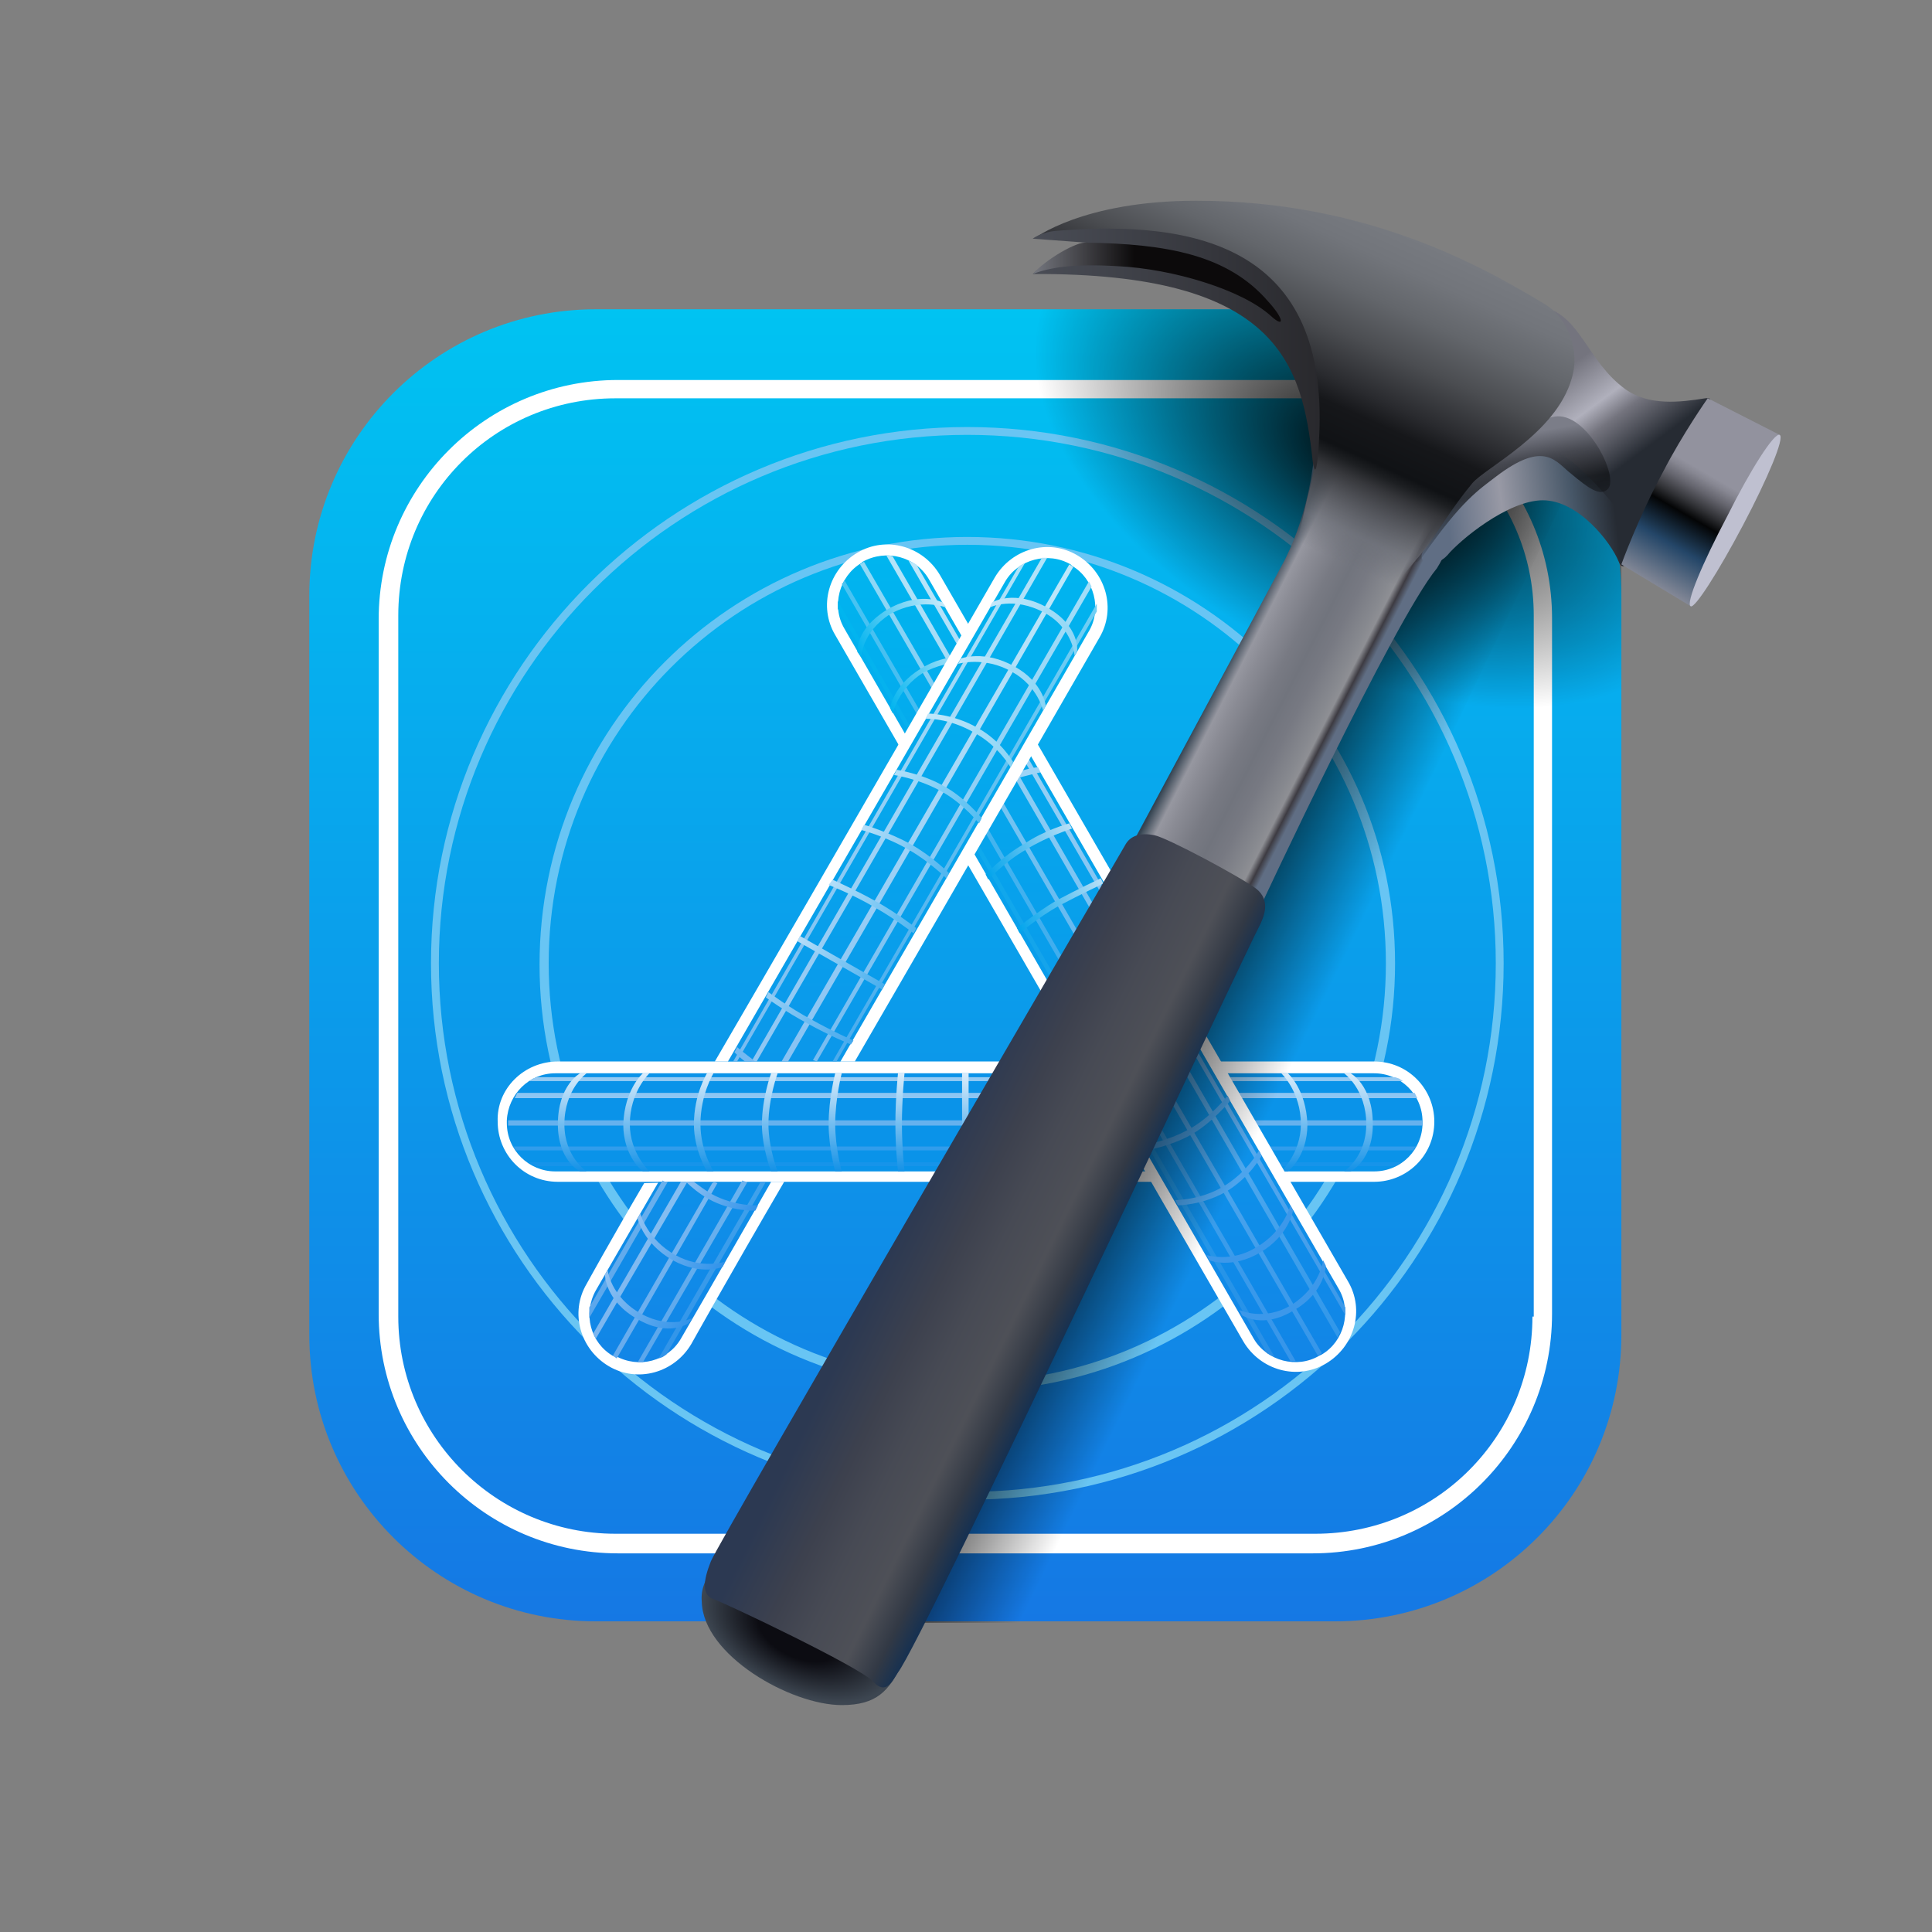 <svg width="60" height="60" viewBox="0 0 60 60" fill="none" xmlns="http://www.w3.org/2000/svg">
<rect x="0" y="0" width="60" height="60" fill="#808080" stroke="none"/>
<g id="icon">
<g id="logo">
<path id="Vector" d="M18.503 9.605H41.456C46.372 9.605 50.353 13.587 50.353 18.502V41.456C50.353 46.371 46.372 50.352 41.456 50.352H18.503C13.588 50.352 9.606 46.371 9.606 41.456V18.502C9.606 13.587 13.588 9.605 18.503 9.605Z" fill="url(#paint0_linear_9109_7243)"/>
<path id="Vector_2" d="M40.766 11.801H19.194C15.091 11.801 11.76 15.132 11.76 19.235V40.807C11.76 44.91 15.091 48.241 19.194 48.241H40.766C44.869 48.241 48.2 44.91 48.2 40.807V19.195C48.2 15.091 44.869 11.801 40.766 11.801ZM47.591 40.888C47.591 44.626 44.585 47.632 40.847 47.632H19.113C15.416 47.632 12.369 44.626 12.369 40.888V19.113C12.369 15.376 15.375 12.37 19.113 12.37H40.888C44.585 12.37 47.632 15.376 47.632 19.113V40.888H47.591Z" fill="white"/>
<path id="Vector_3" d="M30.041 13.262C20.86 13.262 13.385 20.737 13.385 29.918C13.385 39.099 20.86 46.574 30.041 46.574C39.263 46.574 46.697 39.099 46.697 29.918C46.697 20.737 39.222 13.262 30.041 13.262ZM30.041 46.331C20.982 46.331 13.629 38.977 13.629 29.918C13.629 20.859 20.982 13.505 30.041 13.505C39.1 13.505 46.453 20.859 46.453 29.918C46.453 38.977 39.1 46.331 30.041 46.331Z" fill="#69C5F3"/>
<path id="Vector_4" d="M30.04 16.676C22.687 16.676 16.756 22.607 16.756 29.96C16.756 37.313 22.687 43.204 30.04 43.204C37.393 43.204 43.325 37.273 43.325 29.919C43.325 22.566 37.353 16.676 30.04 16.676ZM30.04 42.919C22.85 42.919 17.04 37.11 17.04 29.919C17.04 22.729 22.85 16.919 30.04 16.919C37.231 16.919 43.04 22.729 43.04 29.919C43.04 37.11 37.19 42.919 30.04 42.919Z" fill="#68C5F4"/>
<path id="Vector_5" d="M17.325 32.965H42.675C43.731 32.965 44.544 33.818 44.544 34.834C44.544 35.89 43.69 36.702 42.675 36.702H17.325C16.268 36.702 15.456 35.849 15.456 34.834C15.415 33.818 16.268 32.965 17.325 32.965Z" fill="white"/>
<path id="Vector_6" d="M17.243 33.332H42.675C43.487 33.332 44.178 33.982 44.178 34.835V34.876C44.178 35.688 43.528 36.379 42.675 36.379H17.243C16.431 36.379 15.74 35.729 15.74 34.876V34.794C15.781 33.982 16.431 33.332 17.243 33.332Z" fill="#0A93E9"/>
<path id="Vector_7" d="M16.634 36.216H43.325L43.528 36.094H16.431L16.634 36.216Z" fill="#1694EA"/>
<path id="Vector_8" d="M16.025 35.727H43.893L43.975 35.605H15.943L16.025 35.727Z" fill="#319DEC"/>
<path id="Vector_9" d="M15.781 34.956H44.178V34.793H15.781V34.956Z" fill="#65B1EE"/>
<path id="Vector_10" d="M16.066 33.941H43.934L43.975 34.023L44.016 34.104H15.984L16.025 34.023L16.066 33.941Z" fill="#8EC6F3"/>
<path id="Vector_11" d="M16.675 33.453H43.325L43.447 33.494L43.569 33.575H16.431L16.553 33.494L16.675 33.453Z" fill="#95CAF3"/>
<path id="Vector_12" d="M41.943 33.332H41.74C41.74 33.332 42.431 33.819 42.431 34.916C42.431 35.932 41.74 36.379 41.74 36.379H41.943C41.943 36.379 42.634 36.054 42.634 34.916C42.634 33.698 41.943 33.332 41.943 33.332Z" fill="url(#paint1_linear_9109_7243)"/>
<path id="Vector_13" d="M39.994 33.332H39.791C39.791 33.332 40.4 33.901 40.4 34.916C40.4 35.81 39.791 36.379 39.791 36.379H39.994C39.994 36.379 40.603 35.932 40.603 34.916C40.563 33.819 39.994 33.332 39.994 33.332Z" fill="url(#paint2_linear_9109_7243)"/>
<path id="Vector_14" d="M29.878 33.332H30.081V36.379H29.878V33.332Z" fill="url(#paint3_linear_9109_7243)"/>
<path id="Vector_15" d="M27.888 33.332H28.091C28.091 33.332 28.01 34.104 28.01 34.916C28.01 35.648 28.091 36.379 28.091 36.379H27.888C27.888 36.379 27.807 35.648 27.807 34.916C27.807 34.104 27.888 33.332 27.888 33.332Z" fill="url(#paint4_linear_9109_7243)"/>
<path id="Vector_16" d="M25.938 33.332H26.141C26.141 33.332 25.938 34.104 25.938 34.916C25.938 35.648 26.141 36.379 26.141 36.379H25.938C25.938 36.379 25.734 35.648 25.734 34.916C25.734 34.104 25.938 33.332 25.938 33.332Z" fill="url(#paint5_linear_9109_7243)"/>
<path id="Vector_17" d="M23.947 33.332H24.15C24.15 33.332 23.865 34.104 23.865 34.916C23.865 35.648 24.15 36.379 24.15 36.379H23.947C23.947 36.379 23.662 35.648 23.662 34.916C23.662 34.104 23.947 33.332 23.947 33.332Z" fill="url(#paint6_linear_9109_7243)"/>
<path id="Vector_18" d="M21.956 33.332H22.159C22.159 33.332 21.753 33.982 21.753 34.916C21.753 35.729 22.159 36.379 22.159 36.379H21.956C21.956 36.379 21.55 35.729 21.55 34.916C21.55 33.982 21.956 33.332 21.956 33.332Z" fill="url(#paint7_linear_9109_7243)"/>
<path id="Vector_19" d="M19.966 33.332H20.169C20.169 33.332 19.56 33.901 19.56 34.916C19.56 35.81 20.169 36.379 20.169 36.379H19.966C19.966 36.379 19.356 35.932 19.356 34.916C19.397 33.819 19.966 33.332 19.966 33.332Z" fill="url(#paint8_linear_9109_7243)"/>
<path id="Vector_20" d="M18.016 33.332H18.219C18.219 33.332 17.528 33.819 17.528 34.916C17.528 35.932 18.219 36.379 18.219 36.379H18.016C18.016 36.379 17.325 36.054 17.325 34.916C17.325 33.698 18.016 33.332 18.016 33.332Z" fill="url(#paint9_linear_9109_7243)"/>
<path id="Vector_21" d="M29.188 17.853L41.862 39.791C42.391 40.684 42.066 41.822 41.172 42.35C40.278 42.878 39.141 42.553 38.612 41.659L25.938 19.722C25.409 18.828 25.734 17.691 26.628 17.163C27.522 16.634 28.659 16.959 29.188 17.853Z" fill="white"/>
<path id="Vector_22" d="M28.862 18.015L41.578 40.033C41.984 40.724 41.74 41.658 41.05 42.065L40.968 42.105C40.278 42.511 39.343 42.268 38.937 41.577L26.221 19.518C25.815 18.827 26.059 17.893 26.75 17.486L26.79 17.446C27.521 17.04 28.456 17.283 28.862 18.015Z" fill="url(#paint10_linear_9109_7243)"/>
<path id="Vector_23" d="M26.019 18.908L39.344 42.023L39.425 42.064L39.506 42.105L39.587 42.145L26.019 18.664V18.908Z" fill="url(#paint11_linear_9109_7243)"/>
<path id="Vector_24" d="M26.141 18.137L40.075 42.269H40.237L26.222 18.016L26.181 18.097L26.141 18.137Z" fill="url(#paint12_linear_9109_7243)"/>
<path id="Vector_25" d="M26.709 17.527L40.928 42.105L41.05 42.023L26.831 17.445L26.709 17.527Z" fill="url(#paint13_linear_9109_7243)"/>
<path id="Vector_26" d="M27.725 17.283L41.618 41.373L41.578 41.455L41.537 41.536L27.521 17.242H27.603L27.725 17.283Z" fill="url(#paint14_linear_9109_7243)"/>
<path id="Vector_27" d="M28.456 17.528L41.781 40.603V40.847L28.212 17.406L28.294 17.447L28.375 17.488L28.456 17.528Z" fill="url(#paint15_linear_9109_7243)"/>
<path id="Vector_28" d="M41.172 39.302L41.09 39.14C41.09 39.14 41.009 39.952 40.115 40.521C39.262 41.049 38.49 40.684 38.49 40.684L38.572 40.846C38.572 40.846 39.221 41.293 40.197 40.684C41.172 40.115 41.172 39.302 41.172 39.302ZM40.156 37.596L40.075 37.434C40.075 37.434 39.871 38.246 39.018 38.734C38.246 39.221 37.475 38.977 37.475 38.977L37.556 39.14C37.556 39.14 38.246 39.424 39.14 38.896C40.034 38.368 40.156 37.596 40.156 37.596Z" fill="#3C98EA"/>
<path id="Vector_29" d="M39.181 35.889L39.1 35.727C39.1 35.727 38.734 36.417 37.962 36.864C37.272 37.27 36.5 37.27 36.5 37.27L36.581 37.433C36.581 37.433 37.312 37.433 38.044 37.027C38.816 36.58 39.181 35.889 39.181 35.889Z" fill="#4CA4ED"/>
<path id="Vector_30" d="M38.206 34.186L38.125 34.023C38.125 34.023 37.597 34.714 36.906 35.08C36.256 35.445 35.484 35.567 35.484 35.567L35.566 35.73C35.566 35.73 36.337 35.608 36.987 35.242C37.638 34.877 38.206 34.186 38.206 34.186Z" fill="#4DA7EE"/>
<path id="Vector_31" d="M34.184 27.277L34.265 27.44C34.265 27.44 33.575 27.765 32.884 28.131C32.234 28.496 31.665 28.984 31.665 28.984L31.584 28.821C31.584 28.821 32.193 28.334 32.803 27.968C33.493 27.602 34.184 27.277 34.184 27.277Z" fill="url(#paint16_linear_9109_7243)"/>
<path id="Vector_32" d="M33.209 25.57L33.291 25.733C33.291 25.733 32.519 25.977 31.869 26.383C31.219 26.748 30.691 27.317 30.691 27.317L30.609 27.155C30.609 27.155 31.137 26.586 31.788 26.22C32.438 25.773 33.209 25.57 33.209 25.57Z" fill="url(#paint17_linear_9109_7243)"/>
<path id="Vector_33" d="M31.381 24.23C31.91 24.068 32.316 23.987 32.316 23.987L32.235 23.824C32.235 23.824 31.869 23.865 31.463 24.027C31.219 24.109 31.178 24.312 31.381 24.23Z" fill="#9DD4F7"/>
<path id="Vector_34" d="M30.244 20.452L30.325 20.615C30.325 20.615 29.553 20.412 28.659 20.899C27.887 21.387 27.725 22.159 27.725 22.159L27.644 21.996C27.644 21.996 27.725 21.305 28.578 20.777C29.472 20.209 30.244 20.452 30.244 20.452Z" fill="url(#paint18_linear_9109_7243)"/>
<path id="Vector_35" d="M29.269 18.706L29.391 18.869C29.391 18.869 28.578 18.544 27.644 19.072C26.75 19.641 26.75 20.413 26.75 20.413L26.628 20.25C26.628 20.25 26.547 19.56 27.522 18.95C28.538 18.341 29.269 18.706 29.269 18.706Z" fill="url(#paint19_linear_9109_7243)"/>
<path id="Vector_36" d="M26.547 32.965C30.081 26.871 34.144 19.802 34.144 19.802C34.672 18.908 34.347 17.771 33.453 17.243C32.559 16.715 31.422 17.04 30.894 17.933C30.894 17.933 25.938 26.546 22.2 32.965H26.547ZM24.353 36.702C22.647 39.627 21.469 41.739 21.469 41.739C20.941 42.633 19.803 42.958 18.909 42.43C18.016 41.902 17.691 40.764 18.219 39.871C18.219 39.871 18.909 38.611 20.006 36.743C21.387 36.702 23.906 36.702 24.353 36.702Z" fill="white"/>
<path id="Vector_37" d="M26.1 32.967C29.675 26.792 33.818 19.601 33.818 19.601C34.225 18.91 33.981 17.976 33.29 17.57L33.25 17.529C32.559 17.123 31.625 17.367 31.218 18.057C31.218 18.057 26.343 26.507 22.606 32.967H26.1ZM23.947 36.704C22.322 39.548 21.143 41.579 21.143 41.579C20.737 42.27 19.843 42.514 19.112 42.107H19.031C18.34 41.701 18.096 40.807 18.503 40.076C18.503 40.076 19.275 38.735 20.453 36.704H23.947Z" fill="url(#paint20_linear_9109_7243)"/>
<path id="Vector_38" d="M25.978 32.965L34.062 18.99V18.746C34.062 18.746 29.594 26.506 25.856 32.965H25.978ZM23.784 36.702L20.697 42.065L20.575 42.146L20.453 42.187C20.453 42.187 21.834 39.79 23.622 36.702H23.784Z" fill="url(#paint21_linear_9109_7243)"/>
<path id="Vector_39" d="M25.368 32.964L33.9 18.217L33.859 18.136L33.818 18.055C33.818 18.055 29.146 26.139 25.247 32.923L25.368 32.964ZM23.215 36.702L19.965 42.308H19.803C19.803 42.308 21.184 39.911 23.053 36.661C23.134 36.702 23.215 36.702 23.215 36.702Z" fill="url(#paint22_linear_9109_7243)"/>
<path id="Vector_40" d="M24.475 32.965C28.497 26.018 33.331 17.609 33.331 17.609L33.209 17.527L24.272 32.965H24.475ZM22.281 36.743C20.494 39.871 19.153 42.187 19.153 42.187L19.031 42.105C19.031 42.105 20.331 39.831 22.119 36.743C22.2 36.702 22.159 36.702 22.281 36.743Z" fill="url(#paint23_linear_9109_7243)"/>
<path id="Vector_41" d="M23.5 32.965C27.522 26.018 32.519 17.324 32.519 17.324H32.356C32.356 17.324 27.359 25.977 23.337 32.965H23.5ZM21.144 36.702C19.519 39.505 18.422 41.415 18.422 41.415L18.462 41.496L18.503 41.577C18.503 41.577 19.681 39.546 21.347 36.702H21.144Z" fill="url(#paint24_linear_9109_7243)"/>
<path id="Vector_42" d="M22.89 32.966L31.828 17.488L31.747 17.529L31.665 17.57L31.625 17.61C31.625 17.61 26.669 26.182 22.769 32.966H22.89ZM20.737 36.704C19.315 39.182 18.3 40.929 18.3 40.929V40.604C18.3 40.604 19.194 39.06 20.575 36.663C20.656 36.704 20.656 36.704 20.737 36.704Z" fill="url(#paint25_linear_9109_7243)"/>
<path id="Vector_43" d="M30.813 18.705L30.731 18.867C30.731 18.867 31.463 18.502 32.438 19.03C33.331 19.517 33.372 20.371 33.372 20.371L33.453 20.208C33.453 20.208 33.535 19.436 32.519 18.867C31.503 18.299 30.813 18.705 30.813 18.705Z" fill="url(#paint26_linear_9109_7243)"/>
<path id="Vector_44" d="M29.837 20.453L29.756 20.616C29.756 20.616 30.568 20.372 31.422 20.86C32.234 21.306 32.397 22.078 32.397 22.078L32.478 21.916C32.478 21.916 32.397 21.185 31.503 20.697C30.568 20.169 29.837 20.453 29.837 20.453Z" fill="url(#paint27_linear_9109_7243)"/>
<path id="Vector_45" d="M28.822 22.16L28.74 22.323C28.74 22.323 29.471 22.282 30.284 22.77C31.015 23.176 31.381 23.826 31.381 23.826L31.462 23.663C31.462 23.663 31.096 23.013 30.365 22.607C29.593 22.16 28.822 22.16 28.822 22.16Z" fill="url(#paint28_linear_9109_7243)"/>
<path id="Vector_46" d="M27.847 23.906L27.766 24.069C27.766 24.069 28.578 24.191 29.269 24.597C29.919 24.962 30.406 25.572 30.406 25.572L30.488 25.409C30.488 25.409 30 24.8 29.35 24.434C28.659 24.028 27.847 23.906 27.847 23.906Z" fill="url(#paint29_linear_9109_7243)"/>
<path id="Vector_47" d="M26.831 25.613L26.75 25.776C26.75 25.776 27.522 25.979 28.212 26.385C28.863 26.751 29.391 27.279 29.391 27.279L29.472 27.116C29.472 27.116 28.944 26.588 28.294 26.223C27.644 25.857 26.831 25.613 26.831 25.613Z" fill="url(#paint30_linear_9109_7243)"/>
<path id="Vector_48" d="M25.856 27.32L25.734 27.483C25.734 27.483 26.466 27.767 27.156 28.173C27.806 28.539 28.375 28.986 28.375 28.986L28.456 28.823C28.456 28.823 27.887 28.377 27.238 28.011C26.587 27.645 25.856 27.32 25.856 27.32Z" fill="url(#paint31_linear_9109_7243)"/>
<path id="Vector_49" d="M24.76 29.229L24.841 29.066L27.482 30.57L27.4 30.732L24.76 29.229Z" fill="url(#paint32_linear_9109_7243)"/>
<path id="Vector_50" d="M23.784 30.975L23.865 30.812C23.865 30.812 24.515 31.3 25.206 31.666C25.856 32.031 26.506 32.316 26.506 32.316L26.425 32.438C26.425 32.438 25.734 32.153 25.084 31.788C24.394 31.422 23.784 30.975 23.784 30.975Z" fill="url(#paint33_linear_9109_7243)"/>
<path id="Vector_51" d="M23.135 32.966C22.931 32.804 22.81 32.682 22.81 32.682L22.891 32.52C22.891 32.52 23.135 32.723 23.46 32.966H23.135Z" fill="#73B9F1"/>
<path id="Vector_52" d="M21.55 36.703C21.712 36.825 21.875 36.947 22.078 37.069C22.809 37.475 23.541 37.434 23.541 37.434L23.459 37.597C23.459 37.597 22.728 37.638 21.997 37.231C21.712 37.069 21.469 36.866 21.306 36.703H21.55Z" fill="url(#paint34_linear_9109_7243)"/>
<path id="Vector_53" d="M19.803 37.842L19.884 37.68C19.884 37.68 20.087 38.492 20.981 38.98C21.793 39.427 22.525 39.183 22.525 39.183L22.443 39.345C22.443 39.345 21.793 39.63 20.9 39.142C19.965 38.614 19.803 37.842 19.803 37.842Z" fill="url(#paint35_linear_9109_7243)"/>
<path id="Vector_54" d="M18.787 39.588L18.868 39.426C18.868 39.426 18.95 40.279 19.925 40.807C20.818 41.294 21.509 40.929 21.509 40.929L21.387 41.091C21.387 41.091 20.778 41.538 19.803 40.969C18.787 40.401 18.787 39.588 18.787 39.588Z" fill="url(#paint36_linear_9109_7243)"/>
<path id="Vector_55" d="M31.95 50.395L49.337 13.873L44.95 11.801L26.831 49.785C26.831 49.785 27.4 50.069 28.131 50.395H31.95Z" fill="url(#paint37_linear_9109_7243)"/>
<path id="Vector_56" d="M42.228 9.605L50.353 13.465V25.124C47.55 23.784 28.781 14.846 28.781 14.846C28.781 14.846 30.081 12.124 31.3 9.605H42.228Z" fill="url(#paint38_radial_9109_7243)"/>
<path id="Vector_57" d="M22.078 48.768C21.956 49.012 21.753 49.297 21.794 49.743C21.834 51.409 24.556 52.953 26.141 52.953C27.238 52.953 27.603 52.506 28.009 51.693C28.416 50.881 22.525 47.793 22.078 48.768Z" fill="url(#paint39_radial_9109_7243)"/>
<path id="Vector_58" d="M40.806 14.195C40.806 14.195 44.99 15.211 45.315 15.495C45.64 15.78 44.787 17.405 44.625 17.648C43.284 19.273 39.1 28.252 39.1 28.252L35.24 26.058C35.24 26.058 38.693 19.639 39.912 17.364C40.684 15.82 40.806 14.195 40.806 14.195Z" fill="url(#paint40_linear_9109_7243)"/>
<path id="Vector_59" d="M50.475 12.085C51.206 12.613 52.181 12.492 52.953 12.37C53.481 12.288 52.669 13.06 51.775 14.848C50.881 16.635 50.922 16.757 50.8 16.635C50.678 16.513 46.656 14.238 46.778 14.035C46.941 13.832 47.591 9.404 47.916 9.526C49.094 9.81 49.297 11.232 50.475 12.085Z" fill="url(#paint41_linear_9109_7243)"/>
<path id="Vector_60" d="M44.219 17.081C44.503 16.634 45.803 13.871 47.875 13.871C48.81 13.871 50.597 16.227 50.76 16.552C50.881 16.837 50.475 17.974 50.272 17.446C50.028 16.837 49.013 15.537 47.916 15.537C46.819 15.537 45.316 16.796 44.95 17.243C44.585 17.649 43.935 17.527 44.219 17.081Z" fill="url(#paint42_linear_9109_7243)"/>
<path id="Vector_61" d="M44.138 16.918C44.341 16.593 45.275 15.171 45.722 14.725C46.169 14.278 47.306 13.1 48.281 12.937C49.256 12.775 50.272 14.765 49.947 15.171C49.703 15.456 49.297 15.131 48.809 14.725C48.322 14.359 47.997 13.628 46.453 14.806C45.925 15.212 45.397 15.537 44.178 17.284C43.853 17.731 43.934 17.243 44.138 16.918Z" fill="url(#paint43_linear_9109_7243)"/>
<path id="Vector_62" d="M39.1 28.782C39.263 28.457 39.466 27.969 39.019 27.604C38.531 27.238 36.256 26.019 35.85 25.938C35.444 25.857 35.119 25.938 34.956 26.222C34.794 26.507 22.322 47.876 22.078 48.485C21.834 49.094 21.794 49.541 22.16 49.663C22.525 49.785 26.709 51.776 27.116 52.222C27.522 52.669 27.725 52.182 27.888 51.938C28.66 50.963 38.897 29.107 39.1 28.782Z" fill="url(#paint44_linear_9109_7243)"/>
<path id="Vector_63" d="M44.422 16.837C44.625 16.553 45.112 15.741 45.722 15.009C46.128 14.522 48.322 13.466 48.809 11.759C49.094 10.825 48.647 9.891 48.037 9.484C45.965 8.225 42.39 6.234 37.15 6.234C33.615 6.234 32.112 7.412 32.112 7.412H33.9L40.115 9.85L40.887 13.1C40.887 13.1 40.969 14.197 40.603 15.456C40.359 16.472 40.278 17.081 39.912 18.097C40.197 18.219 40.847 17.772 41.578 17.975C42.228 18.137 42.634 19.031 43.081 18.503C43.853 17.488 44.097 17.284 44.422 16.837Z" fill="url(#paint45_linear_9109_7243)"/>
<path id="Vector_64" d="M40.766 14.319C40.441 11.313 39.709 8.469 32.072 8.51C32.559 8.022 33.737 7.535 33.737 7.535L32.072 7.413C32.072 7.413 32.316 7.21 32.803 7.169C37.272 6.803 41.253 7.738 40.969 13.547C40.928 14.481 40.847 14.888 40.766 14.319Z" fill="url(#paint46_linear_9109_7243)"/>
<path id="Vector_65" d="M32.072 8.51C32.6 8.307 33.332 8.185 34.713 8.267C36.419 8.348 38.572 8.998 39.466 9.81C39.913 10.217 39.872 9.892 39.385 9.364C38.125 7.901 36.216 7.576 33.738 7.535C33.453 7.495 32.519 8.023 32.072 8.51Z" fill="url(#paint47_linear_9109_7243)"/>
<path id="Vector_66" d="M53.035 12.367L55.269 13.505C55.269 13.505 54.416 14.642 53.725 15.942C52.994 17.323 52.507 18.827 52.507 18.827L50.353 17.527C50.353 17.527 50.882 16.064 51.654 14.642C52.263 13.464 53.035 12.367 53.035 12.367Z" fill="url(#paint48_linear_9109_7243)"/>
<path id="Vector_67" d="M55.269 13.506C55.431 13.587 54.903 14.847 54.131 16.309C53.359 17.772 52.628 18.909 52.506 18.828C52.343 18.747 52.872 17.487 53.644 16.025C54.375 14.562 55.106 13.425 55.269 13.506Z" fill="#BFC0D0"/>
</g>
</g>
<defs>
<linearGradient id="paint0_linear_9109_7243" x1="29.979" y1="50.379" x2="29.979" y2="9.599" gradientUnits="userSpaceOnUse">
<stop stop-color="#1578E4"/>
<stop offset="1" stop-color="#00C3F2"/>
</linearGradient>
<linearGradient id="paint1_linear_9109_7243" x1="42.202" y1="36.365" x2="42.202" y2="33.325" gradientUnits="userSpaceOnUse">
<stop stop-color="#1492E7"/>
<stop offset="1" stop-color="#DBEDFB"/>
</linearGradient>
<linearGradient id="paint2_linear_9109_7243" x1="40.174" y1="36.365" x2="40.174" y2="33.325" gradientUnits="userSpaceOnUse">
<stop stop-color="#1492E7"/>
<stop offset="1" stop-color="#DBEDFB"/>
</linearGradient>
<linearGradient id="paint3_linear_9109_7243" x1="29.978" y1="36.365" x2="29.978" y2="33.325" gradientUnits="userSpaceOnUse">
<stop stop-color="#1492E7"/>
<stop offset="1" stop-color="#DBEDFB"/>
</linearGradient>
<linearGradient id="paint4_linear_9109_7243" x1="27.95" y1="36.365" x2="27.95" y2="33.325" gradientUnits="userSpaceOnUse">
<stop stop-color="#1492E7"/>
<stop offset="1" stop-color="#DBEDFB"/>
</linearGradient>
<linearGradient id="paint5_linear_9109_7243" x1="25.92" y1="36.365" x2="25.92" y2="33.325" gradientUnits="userSpaceOnUse">
<stop stop-color="#1492E7"/>
<stop offset="1" stop-color="#DBEDFB"/>
</linearGradient>
<linearGradient id="paint6_linear_9109_7243" x1="23.891" y1="36.365" x2="23.891" y2="33.325" gradientUnits="userSpaceOnUse">
<stop stop-color="#1492E7"/>
<stop offset="1" stop-color="#DBEDFB"/>
</linearGradient>
<linearGradient id="paint7_linear_9109_7243" x1="21.862" y1="36.365" x2="21.862" y2="33.325" gradientUnits="userSpaceOnUse">
<stop stop-color="#1492E7"/>
<stop offset="1" stop-color="#DBEDFB"/>
</linearGradient>
<linearGradient id="paint8_linear_9109_7243" x1="19.784" y1="36.365" x2="19.784" y2="33.325" gradientUnits="userSpaceOnUse">
<stop stop-color="#1492E7"/>
<stop offset="1" stop-color="#DBEDFB"/>
</linearGradient>
<linearGradient id="paint9_linear_9109_7243" x1="17.755" y1="36.365" x2="17.755" y2="33.325" gradientUnits="userSpaceOnUse">
<stop stop-color="#1492E7"/>
<stop offset="1" stop-color="#DBEDFB"/>
</linearGradient>
<linearGradient id="paint10_linear_9109_7243" x1="33.892" y1="42.288" x2="33.892" y2="17.26" gradientUnits="userSpaceOnUse">
<stop stop-color="#1285E7"/>
<stop offset="1" stop-color="#00B5EF"/>
</linearGradient>
<linearGradient id="paint11_linear_9109_7243" x1="39.532" y1="42.177" x2="25.97" y2="18.687" gradientUnits="userSpaceOnUse">
<stop stop-color="#2B90E7"/>
<stop offset="1" stop-color="#00B6EF"/>
</linearGradient>
<linearGradient id="paint12_linear_9109_7243" x1="40.186" y1="42.32" x2="26.174" y2="18.052" gradientUnits="userSpaceOnUse">
<stop stop-color="#3795EA"/>
<stop offset="1" stop-color="#49C4F2"/>
</linearGradient>
<linearGradient id="paint13_linear_9109_7243" x1="40.979" y1="42.078" x2="26.779" y2="17.483" gradientUnits="userSpaceOnUse">
<stop stop-color="#3696EA"/>
<stop offset="1" stop-color="#90D9F6"/>
</linearGradient>
<linearGradient id="paint14_linear_9109_7243" x1="41.611" y1="41.508" x2="27.588" y2="17.221" gradientUnits="userSpaceOnUse">
<stop stop-color="#3097EA"/>
<stop offset="1" stop-color="#B5E5F9"/>
</linearGradient>
<linearGradient id="paint15_linear_9109_7243" x1="41.815" y1="40.841" x2="28.27" y2="17.38" gradientUnits="userSpaceOnUse">
<stop stop-color="#3A98EA"/>
<stop offset="1" stop-color="#BCE7FA"/>
</linearGradient>
<linearGradient id="paint16_linear_9109_7243" x1="31.617" y1="28.872" x2="34.248" y2="27.353" gradientUnits="userSpaceOnUse">
<stop stop-color="#00A4EC"/>
<stop offset="1" stop-color="#B9DFF6"/>
</linearGradient>
<linearGradient id="paint17_linear_9109_7243" x1="30.604" y1="27.116" x2="33.235" y2="25.598" gradientUnits="userSpaceOnUse">
<stop stop-color="#00A4EC"/>
<stop offset="1" stop-color="#B9DFF6"/>
</linearGradient>
<linearGradient id="paint18_linear_9109_7243" x1="27.534" y1="21.801" x2="30.148" y2="20.292" gradientUnits="userSpaceOnUse">
<stop stop-color="#00B4EF"/>
<stop offset="1" stop-color="#C3E9FA"/>
</linearGradient>
<linearGradient id="paint19_linear_9109_7243" x1="26.516" y1="20.038" x2="29.147" y2="18.519" gradientUnits="userSpaceOnUse">
<stop stop-color="#00B4EF"/>
<stop offset="1" stop-color="#C3E9FA"/>
</linearGradient>
<linearGradient id="paint20_linear_9109_7243" x1="26.167" y1="42.351" x2="26.167" y2="17.324" gradientUnits="userSpaceOnUse">
<stop stop-color="#1285E7"/>
<stop offset="1" stop-color="#00B5EF"/>
</linearGradient>
<linearGradient id="paint21_linear_9109_7243" x1="20.527" y1="42.24" x2="34.089" y2="18.751" gradientUnits="userSpaceOnUse">
<stop stop-color="#3194E9"/>
<stop offset="1" stop-color="#71CFF4"/>
</linearGradient>
<linearGradient id="paint22_linear_9109_7243" x1="19.869" y1="42.382" x2="33.882" y2="18.11" gradientUnits="userSpaceOnUse">
<stop stop-color="#5AA6EC"/>
<stop offset="1" stop-color="#A2DEF8"/>
</linearGradient>
<linearGradient id="paint23_linear_9109_7243" x1="19.079" y1="42.14" x2="33.279" y2="17.545" gradientUnits="userSpaceOnUse">
<stop stop-color="#66ABEE"/>
<stop offset="1" stop-color="#BEE8FA"/>
</linearGradient>
<linearGradient id="paint24_linear_9109_7243" x1="18.45" y1="41.57" x2="32.472" y2="17.282" gradientUnits="userSpaceOnUse">
<stop stop-color="#7BB6F0"/>
<stop offset="1" stop-color="#B1E3F9"/>
</linearGradient>
<linearGradient id="paint25_linear_9109_7243" x1="18.241" y1="40.917" x2="31.793" y2="17.444" gradientUnits="userSpaceOnUse">
<stop stop-color="#5AA6EC"/>
<stop offset="1" stop-color="#AFE3F9"/>
</linearGradient>
<linearGradient id="paint26_linear_9109_7243" x1="30.96" y1="18.497" x2="33.591" y2="20.016" gradientUnits="userSpaceOnUse">
<stop stop-color="#C1E7FA"/>
<stop offset="1" stop-color="#89D4F5"/>
</linearGradient>
<linearGradient id="paint27_linear_9109_7243" x1="29.941" y1="20.262" x2="32.572" y2="21.781" gradientUnits="userSpaceOnUse">
<stop stop-color="#C1E7FA"/>
<stop offset="1" stop-color="#89D4F5"/>
</linearGradient>
<linearGradient id="paint28_linear_9109_7243" x1="28.892" y1="22.081" x2="31.522" y2="23.599" gradientUnits="userSpaceOnUse">
<stop stop-color="#C1E7FA"/>
<stop offset="1" stop-color="#89D4F5"/>
</linearGradient>
<linearGradient id="paint29_linear_9109_7243" x1="27.872" y1="23.847" x2="30.502" y2="25.366" gradientUnits="userSpaceOnUse">
<stop stop-color="#B0DFF8"/>
<stop offset="1" stop-color="#52BDF2"/>
</linearGradient>
<linearGradient id="paint30_linear_9109_7243" x1="26.852" y1="25.615" x2="29.483" y2="27.134" gradientUnits="userSpaceOnUse">
<stop stop-color="#B4DEF8"/>
<stop offset="1" stop-color="#4EB5F0"/>
</linearGradient>
<linearGradient id="paint31_linear_9109_7243" x1="25.832" y1="27.383" x2="28.462" y2="28.901" gradientUnits="userSpaceOnUse">
<stop stop-color="#B4DEF8"/>
<stop offset="1" stop-color="#4EB5F0"/>
</linearGradient>
<linearGradient id="paint32_linear_9109_7243" x1="24.816" y1="29.142" x2="27.446" y2="30.66" gradientUnits="userSpaceOnUse">
<stop stop-color="#B5DDF8"/>
<stop offset="1" stop-color="#46AEEE"/>
</linearGradient>
<linearGradient id="paint33_linear_9109_7243" x1="23.798" y1="30.902" x2="26.429" y2="32.421" gradientUnits="userSpaceOnUse">
<stop stop-color="#96CEF4"/>
<stop offset="1" stop-color="#46AAEE"/>
</linearGradient>
<linearGradient id="paint34_linear_9109_7243" x1="21.355" y1="36.555" x2="23.37" y2="37.719" gradientUnits="userSpaceOnUse">
<stop stop-color="#8FC1F2"/>
<stop offset="1" stop-color="#3193EA"/>
</linearGradient>
<linearGradient id="paint35_linear_9109_7243" x1="19.695" y1="38.012" x2="22.326" y2="39.531" gradientUnits="userSpaceOnUse">
<stop stop-color="#8FC1F2"/>
<stop offset="1" stop-color="#3193EA"/>
</linearGradient>
<linearGradient id="paint36_linear_9109_7243" x1="18.675" y1="39.776" x2="21.305" y2="41.295" gradientUnits="userSpaceOnUse">
<stop stop-color="#8FC1F2"/>
<stop offset="1" stop-color="#3193EA"/>
</linearGradient>
<linearGradient id="paint37_linear_9109_7243" x1="35.168" y1="30.38" x2="40.229" y2="32.848" gradientUnits="userSpaceOnUse">
<stop offset="0.001"/>
<stop offset="1" stop-opacity="0"/>
</linearGradient>
<radialGradient id="paint38_radial_9109_7243" cx="0" cy="0" r="1" gradientUnits="userSpaceOnUse" gradientTransform="translate(42.691 14.208) rotate(116.706) scale(6.573 11.374)">
<stop/>
<stop offset="1" stop-opacity="0"/>
</radialGradient>
<radialGradient id="paint39_radial_9109_7243" cx="0" cy="0" r="1" gradientUnits="userSpaceOnUse" gradientTransform="translate(24.803 50.701) rotate(26.117) scale(3.21 1.827)">
<stop offset="0.417" stop-color="#0C0C12"/>
<stop offset="1" stop-color="#3D4651"/>
</radialGradient>
<linearGradient id="paint40_linear_9109_7243" x1="38.432" y1="19.913" x2="42.399" y2="21.934" gradientUnits="userSpaceOnUse">
<stop stop-color="#344351"/>
<stop offset="0.1" stop-color="#9697A0"/>
<stop offset="0.181" stop-color="#8B8C95"/>
<stop offset="0.351" stop-color="#787A83"/>
<stop offset="0.47" stop-color="#71747D"/>
<stop offset="0.591" stop-color="#777982"/>
<stop offset="0.749" stop-color="#87898F"/>
<stop offset="0.8" stop-color="#8E8F94"/>
<stop offset="0.849" stop-color="#3D3B42"/>
<stop offset="0.9" stop-color="#606E84"/>
</linearGradient>
<linearGradient id="paint41_linear_9109_7243" x1="51.89" y1="15.887" x2="47.413" y2="9.836" gradientUnits="userSpaceOnUse">
<stop offset="0.27" stop-color="#262B33"/>
<stop offset="0.45" stop-color="#74747E"/>
<stop offset="0.54" stop-color="#B0B0BC"/>
<stop offset="0.73" stop-color="#74747E"/>
</linearGradient>
<linearGradient id="paint42_linear_9109_7243" x1="44.033" y1="16.359" x2="50.644" y2="15.505" gradientUnits="userSpaceOnUse">
<stop offset="0.14" stop-color="#606E84"/>
<stop offset="0.4" stop-color="#9899A5"/>
<stop offset="0.73" stop-color="#475768"/>
<stop offset="0.92" stop-color="#262B33"/>
</linearGradient>
<linearGradient id="paint43_linear_9109_7243" x1="47.114" y1="16.922" x2="46.473" y2="13.284" gradientUnits="userSpaceOnUse">
<stop stop-color="#101215" stop-opacity="0.1"/>
<stop offset="0.46" stop-color="#101215" stop-opacity="0.7"/>
<stop offset="0.7" stop-color="#474951"/>
<stop offset="0.91" stop-color="#7B7D88"/>
</linearGradient>
<linearGradient id="paint44_linear_9109_7243" x1="27.616" y1="37.2" x2="33.753" y2="40.219" gradientUnits="userSpaceOnUse">
<stop offset="0.115" stop-color="#2C3952"/>
<stop offset="0.374" stop-color="#3D414E"/>
<stop offset="0.55" stop-color="#474A54"/>
<stop offset="0.754" stop-color="#4E5057"/>
<stop offset="0.892" stop-color="#323945"/>
<stop offset="1" stop-color="#143052"/>
</linearGradient>
<linearGradient id="paint45_linear_9109_7243" x1="37.112" y1="16.87" x2="41.858" y2="6.457" gradientUnits="userSpaceOnUse">
<stop offset="0.118" stop-color="#6D7078" stop-opacity="0"/>
<stop offset="0.2" stop-color="#6D7078" stop-opacity="0.7"/>
<stop offset="0.34" stop-color="#35363A"/>
<stop offset="0.374" stop-color="#1D1F22"/>
<stop offset="0.4" stop-color="#101215"/>
<stop offset="0.5" stop-color="#16171A"/>
<stop offset="0.56" stop-color="#292A2E"/>
<stop offset="0.688" stop-color="#4B4D51"/>
<stop offset="0.807" stop-color="#63666B"/>
<stop offset="0.915" stop-color="#72757B"/>
<stop offset="1" stop-color="#777A80"/>
</linearGradient>
<linearGradient id="paint46_linear_9109_7243" x1="32.057" y1="10.84" x2="40.979" y2="10.84" gradientUnits="userSpaceOnUse">
<stop stop-color="#4A4D56"/>
<stop offset="1" stop-color="#29292D"/>
</linearGradient>
<linearGradient id="paint47_linear_9109_7243" x1="32.058" y1="8.753" x2="39.772" y2="8.753" gradientUnits="userSpaceOnUse">
<stop stop-color="#767880"/>
<stop offset="0.41" stop-color="#0C0A0B"/>
</linearGradient>
<linearGradient id="paint48_linear_9109_7243" x1="51.26" y1="18.118" x2="54.256" y2="12.929" gradientUnits="userSpaceOnUse">
<stop stop-color="#858997"/>
<stop offset="0.23" stop-color="#244668"/>
<stop offset="0.282" stop-color="#1A3249"/>
<stop offset="0.4" stop-color="#040506"/>
<stop offset="0.464" stop-color="#313236"/>
<stop offset="0.546" stop-color="#65656E"/>
<stop offset="0.607" stop-color="#868691"/>
<stop offset="0.64" stop-color="#92929E"/>
</linearGradient>
</defs>
</svg>
